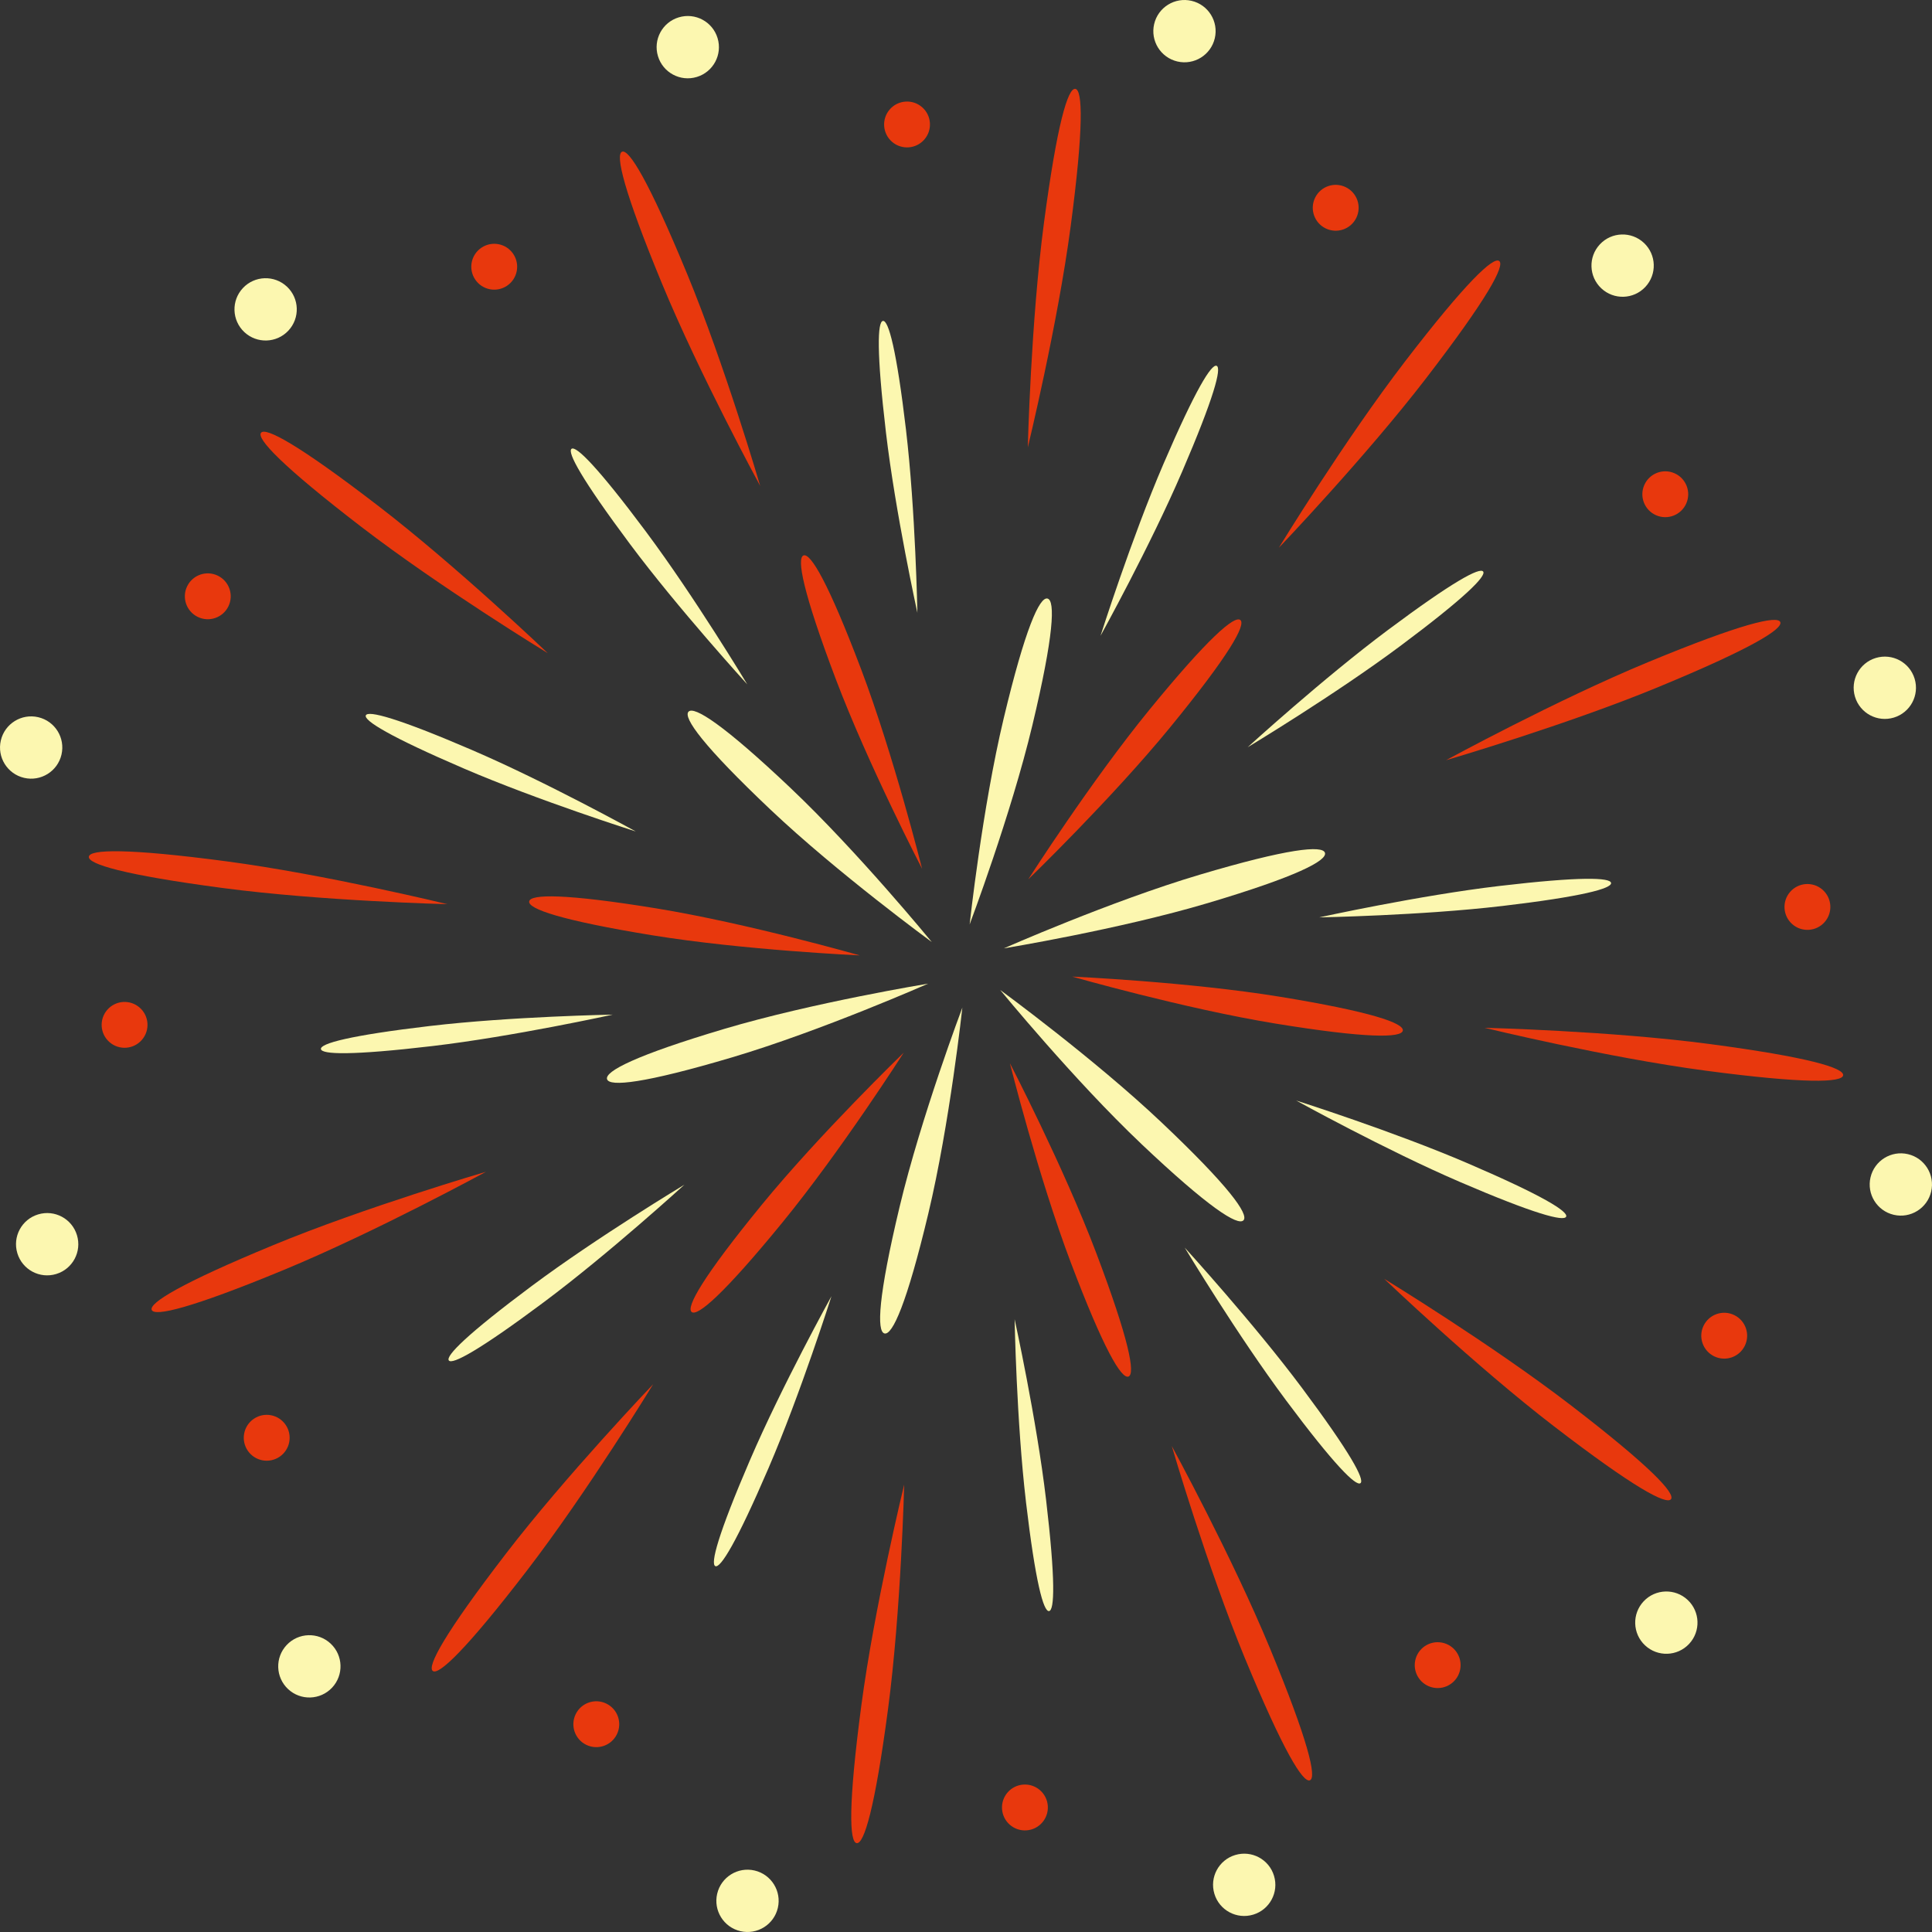 <svg width="293" height="293" viewBox="0 0 293 293" fill="none" xmlns="http://www.w3.org/2000/svg">
<rect x="0" y="0" width="293" height="293" fill="#333333" stroke="none"/>
<g clip-path="url(#clip0_7_5115)">
<path d="M173.092 173.481C162.904 163.836 151.686 150.134 151.686 150.134C151.686 150.134 165.979 160.584 176.166 170.233C186.354 179.879 189.428 184.171 188.579 185.068C187.729 185.966 183.277 183.13 173.089 173.481H173.092Z" fill="#FCF7B0"/>
<path d="M136.431 183.021C139.69 169.373 145.947 152.809 145.947 152.809C145.947 152.809 144.04 170.414 140.782 184.058C137.523 197.706 135.343 202.513 134.142 202.227C132.941 201.94 133.17 196.665 136.431 183.021Z" fill="#FCF7B0"/>
<path d="M109.839 156.04C123.285 152.041 140.761 149.175 140.761 149.175C140.761 149.175 124.562 156.326 111.115 160.328C97.669 164.327 92.415 164.846 92.063 163.662C91.712 162.478 96.393 160.042 109.839 156.04Z" fill="#FCF7B0"/>
<path d="M119.904 119.519C130.092 129.164 141.311 142.866 141.311 142.866C141.311 142.866 127.018 132.416 116.83 122.767C106.642 113.121 103.568 108.829 104.418 107.932C105.267 107.035 109.72 109.87 119.908 119.519H119.904Z" fill="#FCF7B0"/>
<path d="M156.569 109.979C153.31 123.627 147.053 140.191 147.053 140.191C147.053 140.191 148.96 122.586 152.218 108.942C155.477 95.294 157.657 90.487 158.858 90.773C160.059 91.06 159.83 96.335 156.569 109.979Z" fill="#FCF7B0"/>
<path d="M183.161 136.96C169.715 140.959 152.239 143.825 152.239 143.825C152.239 143.825 168.439 136.674 181.885 132.672C195.331 128.673 200.585 128.154 200.937 129.338C201.288 130.522 196.607 132.958 183.161 136.96Z" fill="#FCF7B0"/>
<path d="M195.014 212.34C187.654 202.476 179.67 189.21 179.67 189.21C179.67 189.21 190.111 200.644 197.47 210.507C204.83 220.371 207 224.425 206.321 224.933C205.642 225.438 202.373 222.207 195.014 212.343V212.34Z" fill="#FCF7B0"/>
<path d="M155.596 227.775C154.156 215.554 153.873 200.07 153.873 200.07C153.873 200.07 157.2 215.192 158.64 227.413C160.079 239.635 159.933 244.23 159.09 244.329C158.251 244.428 157.036 239.993 155.593 227.771L155.596 227.775Z" fill="#FCF7B0"/>
<path d="M113.739 221.432C118.601 210.125 126.097 196.577 126.097 196.577C126.097 196.577 121.416 211.337 116.554 222.64C111.692 233.947 109.266 237.85 108.488 237.516C107.71 237.182 108.877 232.736 113.739 221.429V221.432Z" fill="#FCF7B0"/>
<path d="M80.661 195.014C90.524 187.654 103.79 179.67 103.79 179.67C103.79 179.67 92.357 190.111 82.493 197.47C72.629 204.83 68.576 207 68.067 206.321C67.562 205.642 70.793 202.373 80.657 195.014H80.661Z" fill="#FCF7B0"/>
<path d="M65.225 155.596C77.447 154.156 92.93 153.873 92.93 153.873C92.93 153.873 77.808 157.2 65.587 158.639C53.365 160.079 48.77 159.933 48.671 159.09C48.572 158.251 53.007 157.036 65.229 155.593L65.225 155.596Z" fill="#FCF7B0"/>
<path d="M71.564 113.739C82.871 118.601 96.42 126.097 96.42 126.097C96.42 126.097 81.66 121.416 70.357 116.554C59.05 111.692 55.147 109.266 55.481 108.488C55.815 107.71 60.261 108.877 71.568 113.739H71.564Z" fill="#FCF7B0"/>
<path d="M97.986 80.661C105.346 90.525 113.33 103.79 113.33 103.79C113.33 103.79 102.889 92.357 95.53 82.493C88.17 72.629 86 68.576 86.679 68.067C87.358 67.562 90.627 70.793 97.986 80.657V80.661Z" fill="#FCF7B0"/>
<path d="M137.404 65.225C138.844 77.447 139.127 92.93 139.127 92.93C139.127 92.93 135.8 77.808 134.36 65.587C132.921 53.366 133.067 48.77 133.91 48.671C134.749 48.572 135.964 53.007 137.407 65.229L137.404 65.225Z" fill="#FCF7B0"/>
<path d="M179.261 71.565C174.399 82.872 166.903 96.42 166.903 96.42C166.903 96.42 171.584 81.66 176.446 70.357C181.308 59.05 183.734 55.147 184.512 55.481C185.29 55.815 184.123 60.261 179.261 71.568V71.565Z" fill="#FCF7B0"/>
<path d="M212.336 97.987C202.472 105.346 189.207 113.33 189.207 113.33C189.207 113.33 200.64 102.889 210.504 95.53C220.368 88.17 224.421 86.001 224.929 86.679C225.434 87.358 222.203 90.627 212.339 97.987H212.336Z" fill="#FCF7B0"/>
<path d="M227.775 137.404C215.553 138.844 200.07 139.127 200.07 139.127C200.07 139.127 215.192 135.8 227.413 134.36C239.635 132.921 244.23 133.067 244.329 133.91C244.428 134.749 239.993 135.964 227.771 137.407L227.775 137.404Z" fill="#FCF7B0"/>
<path d="M221.432 179.261C210.125 174.399 196.576 166.903 196.576 166.903C196.576 166.903 211.336 171.584 222.64 176.446C233.947 181.308 237.85 183.734 237.516 184.512C237.181 185.29 232.736 184.123 221.429 179.261H221.432Z" fill="#FCF7B0"/>
<path d="M235.721 216.348C223.711 207.119 209.924 193.942 209.924 193.942C209.924 193.942 226.202 203.878 238.212 213.107C250.222 222.336 254.101 226.471 253.412 227.365C252.723 228.259 247.731 225.577 235.721 216.345V216.348Z" fill="#E8380D"/>
<path d="M188.848 251.604C183.062 237.605 177.709 219.3 177.709 219.3C177.709 219.3 186.839 236.042 192.625 250.041C198.412 264.04 199.702 269.557 198.661 269.99C197.62 270.424 194.635 265.599 188.852 251.604H188.848Z" fill="#E8380D"/>
<path d="M130.621 258.693C132.61 243.677 137.124 225.147 137.124 225.147C137.124 225.147 136.66 244.213 134.671 259.229C132.682 274.245 131.041 279.67 129.922 279.523C128.802 279.376 128.632 273.709 130.621 258.693Z" fill="#E8380D"/>
<path d="M76.652 235.721C85.881 223.711 99.058 209.924 99.058 209.924C99.058 209.924 89.122 226.202 79.893 238.212C70.664 250.222 66.529 254.101 65.635 253.412C64.741 252.723 67.422 247.731 76.655 235.721H76.652Z" fill="#E8380D"/>
<path d="M41.397 188.848C55.395 183.062 73.7 177.708 73.7 177.708C73.7 177.708 56.958 186.839 42.959 192.625C28.96 198.412 23.443 199.702 23.01 198.661C22.58 197.617 27.401 194.635 41.397 188.852V188.848Z" fill="#E8380D"/>
<path d="M34.303 130.621C49.319 132.61 67.849 137.124 67.849 137.124C67.849 137.124 48.783 136.66 33.767 134.671C18.752 132.682 13.327 131.041 13.474 129.922C13.62 128.802 19.288 128.632 34.303 130.621Z" fill="#E8380D"/>
<path d="M57.276 76.652C69.285 85.881 83.073 99.058 83.073 99.058C83.073 99.058 66.795 89.122 54.785 79.893C42.775 70.664 38.896 66.528 39.585 65.635C40.274 64.741 45.266 67.422 57.276 76.655V76.652Z" fill="#E8380D"/>
<path d="M104.152 41.397C109.938 55.395 115.291 73.7 115.291 73.7C115.291 73.7 106.161 56.958 100.375 42.959C94.588 28.96 93.298 23.443 94.339 23.01C95.383 22.58 98.365 27.401 104.148 41.397H104.152Z" fill="#E8380D"/>
<path d="M162.376 34.307C160.386 49.322 155.872 67.852 155.872 67.852C155.872 67.852 156.337 48.787 158.326 33.771C160.315 18.755 161.956 13.33 163.075 13.477C164.194 13.624 164.365 19.291 162.376 34.307Z" fill="#E8380D"/>
<path d="M216.348 57.276C207.119 69.285 193.942 83.073 193.942 83.073C193.942 83.073 203.878 66.795 213.107 54.785C222.336 42.775 226.471 38.896 227.365 39.585C228.259 40.274 225.578 45.266 216.345 57.276H216.348Z" fill="#E8380D"/>
<path d="M251.603 104.152C237.604 109.938 219.3 115.291 219.3 115.291C219.3 115.291 236.042 106.161 250.041 100.375C264.04 94.588 269.557 93.298 269.99 94.339C270.423 95.38 265.599 98.365 251.603 104.148V104.152Z" fill="#E8380D"/>
<path d="M258.693 162.376C243.678 160.386 225.148 155.873 225.148 155.873C225.148 155.873 244.213 156.337 259.229 158.326C274.245 160.315 279.67 161.956 279.523 163.075C279.376 164.194 273.709 164.365 258.693 162.376Z" fill="#E8380D"/>
<path d="M162.413 191.527C157.449 178.405 153.16 161.246 153.16 161.246C153.16 161.246 161.304 176.944 166.269 190.066C171.233 203.189 172.205 208.361 171.141 208.764C170.076 209.166 167.381 204.645 162.413 191.523V191.527Z" fill="#E8380D"/>
<path d="M115.462 182.792C124.343 171.932 137.059 159.639 137.059 159.639C137.059 159.639 127.537 174.542 118.652 185.402C109.771 196.262 105.776 199.691 104.895 198.971C104.015 198.252 106.581 193.656 115.462 182.792Z" fill="#E8380D"/>
<path d="M99.549 137.765C113.394 140.028 130.399 144.893 130.399 144.893C130.399 144.893 112.732 144.094 98.884 141.836C85.038 139.574 80.07 137.83 80.255 136.704C80.439 135.582 85.7 135.507 99.549 137.765Z" fill="#E8380D"/>
<path d="M130.587 101.473C135.551 114.595 139.84 131.754 139.84 131.754C139.84 131.754 131.696 116.056 126.731 102.934C121.767 89.811 120.795 84.639 121.859 84.236C122.924 83.834 125.619 88.355 130.587 101.477V101.473Z" fill="#E8380D"/>
<path d="M177.538 110.208C168.657 121.068 155.941 133.361 155.941 133.361C155.941 133.361 165.463 118.458 174.348 107.598C183.229 96.737 187.224 93.308 188.105 94.028C188.985 94.748 186.419 99.344 177.538 110.208Z" fill="#E8380D"/>
<path d="M193.451 155.234C179.606 152.972 162.601 148.107 162.601 148.107C162.601 148.107 180.268 148.905 194.116 151.164C207.962 153.426 212.93 155.17 212.745 156.295C212.561 157.418 207.3 157.493 193.451 155.234Z" fill="#E8380D"/>
<path d="M249.481 249.529C247.577 247.745 247.482 244.756 249.266 242.852C251.051 240.948 254.04 240.853 255.943 242.637C257.847 244.421 257.943 247.41 256.158 249.314C254.374 251.218 251.385 251.313 249.481 249.529Z" fill="#FCF7B0"/>
<path d="M184.171 287.214C183.413 284.716 184.826 282.079 187.323 281.325C189.821 280.567 192.458 281.98 193.212 284.477C193.97 286.975 192.557 289.612 190.06 290.366C187.562 291.124 184.925 289.711 184.171 287.214Z" fill="#FCF7B0"/>
<path d="M108.764 287.2C109.358 284.658 111.9 283.082 114.438 283.675C116.98 284.269 118.557 286.811 117.963 289.349C117.369 291.888 114.827 293.468 112.289 292.874C109.747 292.28 108.171 289.738 108.764 287.2Z" fill="#FCF7B0"/>
<path d="M43.471 249.481C45.255 247.577 48.244 247.482 50.148 249.266C52.052 251.051 52.147 254.04 50.363 255.943C48.579 257.847 45.59 257.943 43.686 256.158C41.782 254.374 41.687 251.385 43.471 249.481Z" fill="#FCF7B0"/>
<path d="M5.783 184.171C8.281 183.413 10.918 184.826 11.672 187.323C12.43 189.821 11.017 192.458 8.52 193.212C6.022 193.97 3.385 192.557 2.631 190.06C1.873 187.562 3.286 184.925 5.783 184.171Z" fill="#FCF7B0"/>
<path d="M5.8 108.768C8.342 109.361 9.918 111.903 9.325 114.442C8.731 116.984 6.189 118.56 3.651 117.966C1.112 117.372 -0.467 114.831 0.126 112.292C0.72 109.75 3.262 108.174 5.8 108.768Z" fill="#FCF7B0"/>
<path d="M43.515 43.471C45.419 45.255 45.515 48.244 43.73 50.148C41.946 52.052 38.957 52.147 37.053 50.363C35.149 48.579 35.054 45.59 36.838 43.686C38.623 41.782 41.611 41.687 43.515 43.471Z" fill="#FCF7B0"/>
<path d="M108.826 5.783C109.583 8.281 108.171 10.918 105.673 11.672C103.176 12.43 100.538 11.017 99.784 8.519C99.027 6.022 100.439 3.385 102.937 2.631C105.434 1.873 108.072 3.286 108.826 5.783Z" fill="#FCF7B0"/>
<path d="M184.232 5.8C183.638 8.342 181.097 9.918 178.558 9.325C176.016 8.731 174.44 6.189 175.034 3.651C175.627 1.109 178.169 -0.468 180.708 0.126C183.25 0.72 184.826 3.262 184.232 5.8Z" fill="#FCF7B0"/>
<path d="M249.526 43.515C247.741 45.419 244.752 45.515 242.849 43.73C240.945 41.946 240.849 38.957 242.634 37.053C244.418 35.149 247.407 35.054 249.311 36.838C251.215 38.623 251.31 41.611 249.526 43.515Z" fill="#FCF7B0"/>
<path d="M287.213 108.826C284.716 109.583 282.078 108.171 281.324 105.673C280.567 103.176 281.98 100.538 284.477 99.784C286.975 99.027 289.612 100.439 290.366 102.937C291.123 105.434 289.711 108.072 287.213 108.826Z" fill="#FCF7B0"/>
<path d="M287.2 184.232C284.658 183.639 283.082 181.097 283.675 178.558C284.269 176.016 286.811 174.44 289.349 175.034C291.891 175.627 293.467 178.169 292.874 180.708C292.28 183.25 289.738 184.826 287.2 184.232Z" fill="#FCF7B0"/>
<path d="M221.445 253.191C221.811 251.306 220.58 249.481 218.695 249.115C216.81 248.749 214.986 249.98 214.619 251.865C214.253 253.75 215.485 255.575 217.37 255.941C219.255 256.307 221.079 255.076 221.445 253.191Z" fill="#E8380D"/>
<path d="M151.966 274.357C151.833 272.44 153.276 270.778 155.193 270.645C157.111 270.512 158.773 271.955 158.906 273.873C159.039 275.79 157.595 277.452 155.678 277.585C153.761 277.718 152.099 276.275 151.966 274.357Z" fill="#E8380D"/>
<path d="M87.307 259.963C88.15 258.236 90.231 257.52 91.957 258.363C93.684 259.205 94.4 261.287 93.558 263.013C92.715 264.739 90.634 265.456 88.907 264.613C87.181 263.77 86.464 261.689 87.307 259.963Z" fill="#E8380D"/>
<path d="M38.503 215.164C40.097 214.09 42.256 214.509 43.331 216.103C44.406 217.696 43.986 219.856 42.393 220.931C40.8 222.005 38.64 221.586 37.565 219.992C36.49 218.399 36.91 216.239 38.503 215.164Z" fill="#E8380D"/>
<path d="M21.516 157.707C22.776 156.257 22.622 154.061 21.172 152.802C19.723 151.542 17.527 151.696 16.268 153.146C15.008 154.595 15.162 156.791 16.611 158.05C18.061 159.31 20.257 159.156 21.516 157.707Z" fill="#E8380D"/>
<path d="M33.037 87.307C34.764 88.15 35.48 90.231 34.638 91.958C33.795 93.684 31.714 94.4 29.987 93.558C28.261 92.715 27.544 90.634 28.387 88.907C29.23 87.181 31.311 86.464 33.037 87.307Z" fill="#E8380D"/>
<path d="M77.836 38.507C78.91 40.1 78.491 42.26 76.897 43.335C75.304 44.409 73.144 43.99 72.07 42.396C70.995 40.803 71.414 38.643 73.008 37.569C74.601 36.494 76.761 36.913 77.836 38.507Z" fill="#E8380D"/>
<path d="M140.183 21.158C141.442 19.709 141.288 17.512 139.839 16.253C138.389 14.994 136.194 15.148 134.934 16.597C133.675 18.046 133.829 20.242 135.278 21.502C136.727 22.761 138.923 22.607 140.183 21.158Z" fill="#E8380D"/>
<path d="M205.693 33.037C204.85 34.764 202.769 35.48 201.043 34.638C199.316 33.795 198.6 31.714 199.442 29.987C200.285 28.261 202.366 27.544 204.093 28.387C205.819 29.23 206.536 31.311 205.693 33.037Z" fill="#E8380D"/>
<path d="M255.735 76.349C256.505 74.59 255.703 72.54 253.943 71.77C252.184 71 250.134 71.802 249.365 73.562C248.595 75.321 249.397 77.371 251.156 78.14C252.915 78.91 254.965 78.108 255.735 76.349Z" fill="#E8380D"/>
<path d="M276.731 139.824C277.991 138.375 277.837 136.179 276.387 134.92C274.938 133.66 272.742 133.814 271.483 135.263C270.223 136.713 270.377 138.909 271.826 140.168C273.276 141.428 275.472 141.274 276.731 139.824Z" fill="#E8380D"/>
<path d="M259.963 205.693C258.236 204.851 257.52 202.769 258.362 201.043C259.205 199.316 261.286 198.6 263.013 199.443C264.739 200.285 265.456 202.367 264.613 204.093C263.77 205.82 261.689 206.536 259.963 205.693Z" fill="#E8380D"/>
</g>
<defs>
<clipPath id="clip0_7_5115">
<rect width="293" height="293" fill="white"/>
</clipPath>
</defs>
</svg>
